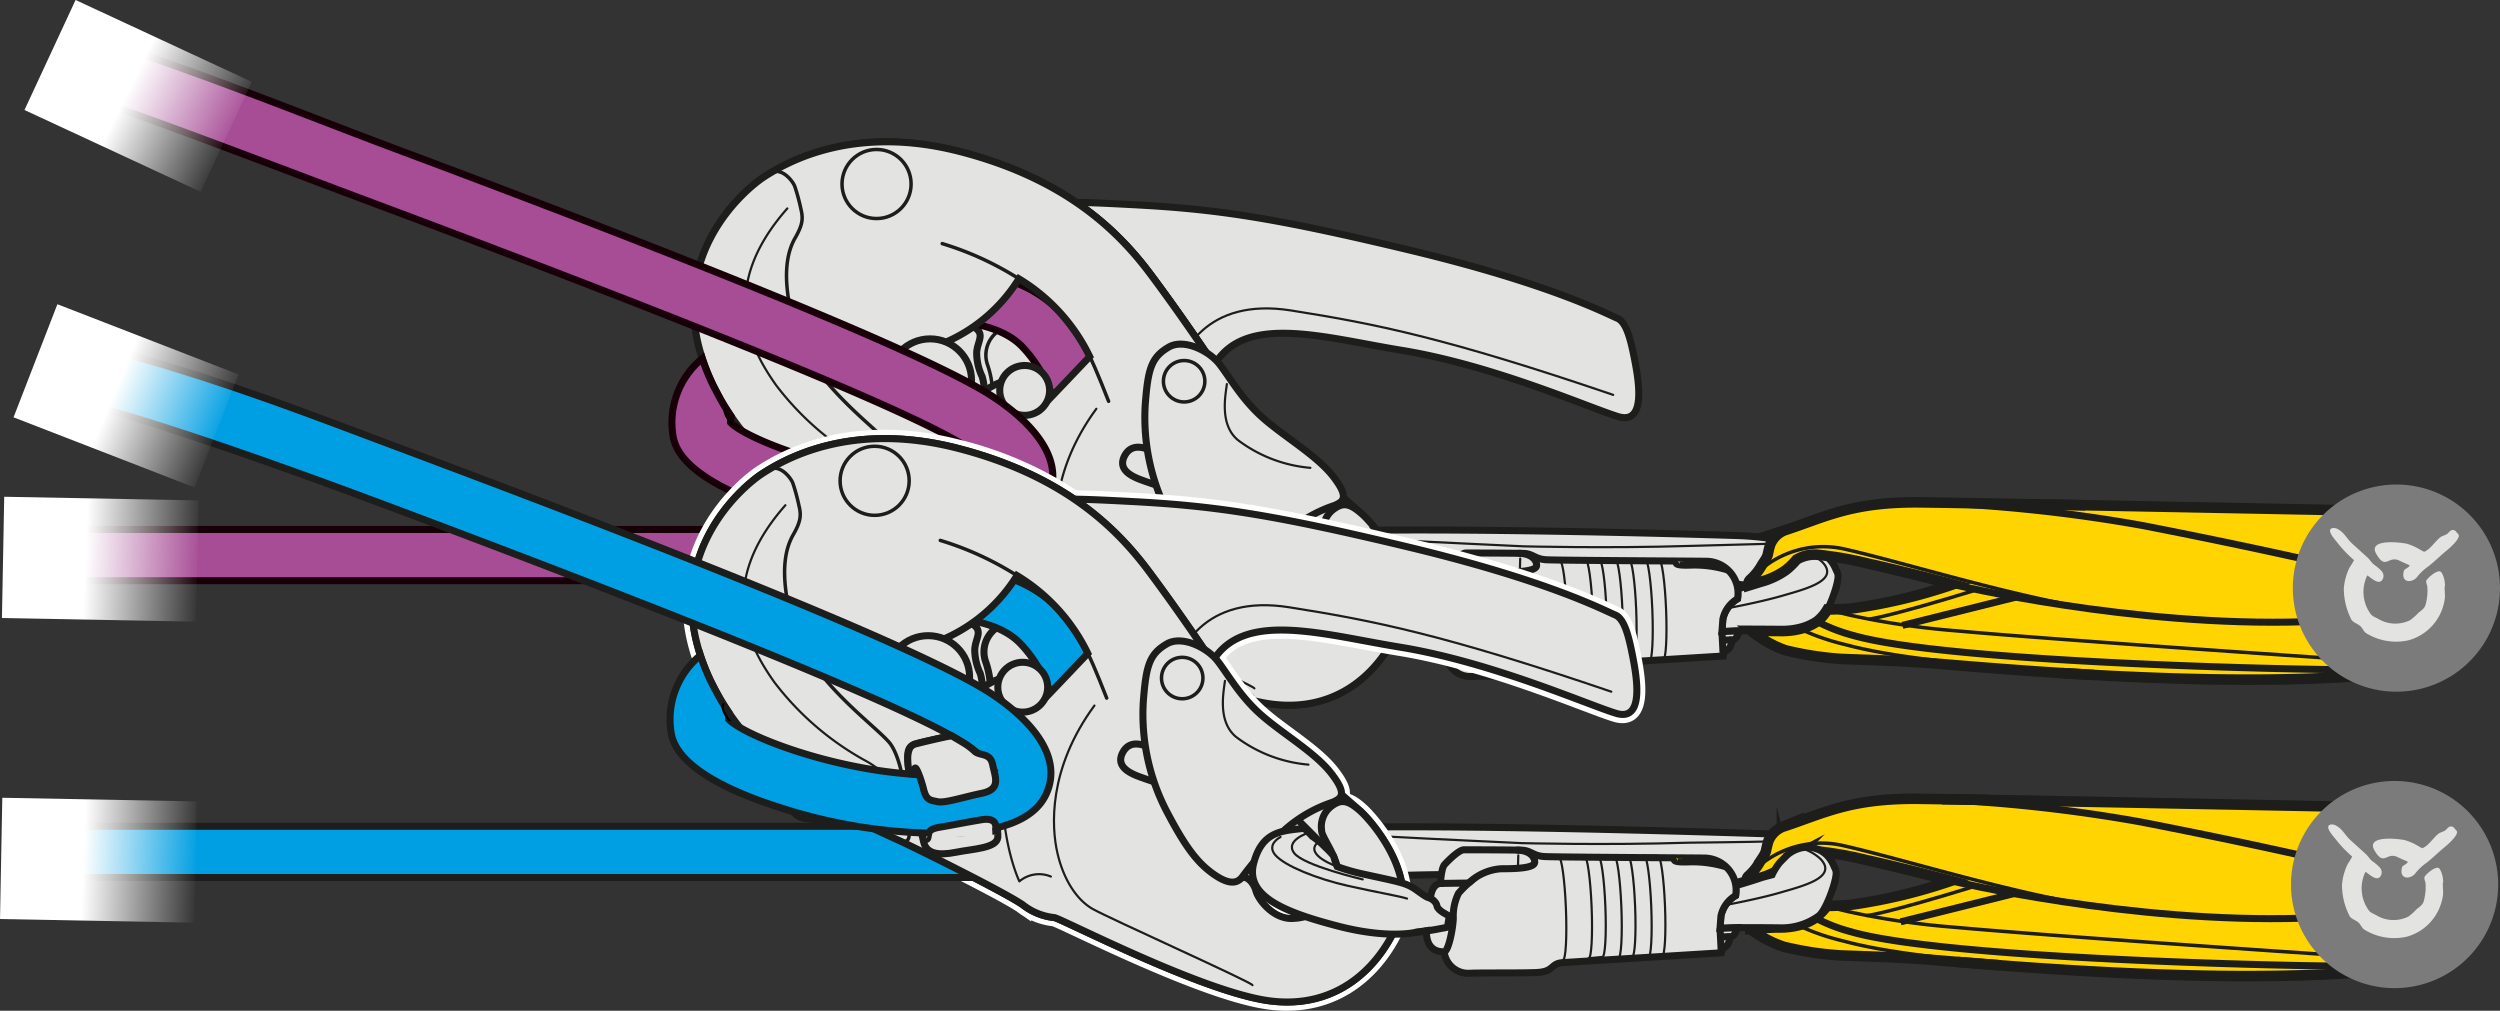 <svg xmlns="http://www.w3.org/2000/svg" xmlns:xlink="http://www.w3.org/1999/xlink" viewBox="0 0 284.046 114.839"><rect x="0" y="0" width="284.046" height="114.839" fill="#333333" stroke="none"/><defs><linearGradient id="linear-gradient" x1="3480.993" y1="808.553" x2="3470.712" y2="794.674" gradientTransform="matrix(0.82, -0.433, -0.572, -0.621, -2375.561, 2019.027)" gradientUnits="userSpaceOnUse"><stop offset="0" stop-color="#fff"/><stop offset="1" stop-color="#fff" stop-opacity="0"/></linearGradient><linearGradient id="linear-gradient-2" x1="2583.322" y1="147.918" x2="2573.041" y2="134.039" gradientTransform="matrix(0.82, -0.433, -0.572, -0.621, -2022.016, 1272.293)" xlink:href="#linear-gradient"/><linearGradient id="linear-gradient-3" x1="3331.813" y1="697.144" x2="3321.532" y2="683.265" gradientTransform="matrix(0.82, -0.433, -0.572, -0.621, -2318.393, 1919.257)" xlink:href="#linear-gradient"/><linearGradient id="linear-gradient-4" x1="2554.957" y1="167.029" x2="2544.676" y2="153.15" gradientTransform="matrix(0.82, -0.433, -0.572, -0.621, -1988.037, 1306.066)" xlink:href="#linear-gradient"/></defs><g id="Calque_2" data-name="Calque 2"><g id="Calque_1-2" data-name="Calque 1"><path d="M202.28,65.777a3.245,3.245,0,1,1,3.245,3.246A3.243,3.243,0,0,1,202.28,65.777Z" fill="#ffd400" stroke="#1d1d1b" stroke-miterlimit="10" stroke-width="0.8"/><circle cx="116.42" cy="44.358" r="2.833" fill="none" stroke="#1d1d1b" stroke-linecap="round" stroke-linejoin="round" stroke-width="0.4"/><circle cx="105.675" cy="43.21" r="4.709" fill="none" stroke="#1d1d1b" stroke-linecap="round" stroke-linejoin="round" stroke-width="0.4"/><circle cx="116.378" cy="44.267" r="2.307" fill="none" stroke="#1d1d1b" stroke-linecap="round" stroke-linejoin="round" stroke-width="0.4"/><circle cx="116.378" cy="44.267" r="13.098" fill="#ffd400" stroke="#1d1d1b" stroke-miterlimit="10" stroke-width="0.8"/><path d="M136.607,46.046a20.307,20.307,0,1,1-40.458-3.558,20.083,20.083,0,0,1,10.77-16.193c7.349-3.752,12.361-3.535,21.82-3.038s15.856,1.43,31.358,5.143c16.209,3.882,22.544,7.311,23.624,7.742s1.57,2.486,2.031,4.874,1.262,7.266-1.897,6.317-14.126-5.826-24.597-7.53S137.89,34.382,136.607,46.046Z" fill="#e3e3e2" stroke="#1d1d1b" stroke-miterlimit="10" stroke-width="0.8"/><path d="M133.162,44.147c.704-4.186,3.932-10.387,13.525-8.872s17.607,3.114,36.602,9.592" fill="none" stroke="#1d1d1b" stroke-linecap="round" stroke-linejoin="round" stroke-width="0.25"/><path d="M109.042,17.215c-12.136-3.131-19.694,1.238-22.235,2.889-1.917,1.245-11.543,9.008-6.604,21.77S98.983,60.186,102.632,61.897c2.405,1.127,11.798,5.798,13.778,7.172a6.957,6.957,0,0,0,3.612,1.466c1.062.247,17.012,8.533,24.536,9.47,7.524.937,12.371-3.748,14.537-9.004s-2.843-11.227-4.343-12.591c-1.894-1.722-12.004-10.268-17.032-17.327l-.032-.048c-.35-.524-3.537-5.279-6.942-9.838C127.136,26.364,121.178,20.346,109.042,17.215Zm33.579,37.299c1.415,1.183,7.403,7.3,8.754,8.596s1.863,4.055-.511,6.507-5.084,1.573-6.965-.101c-1.881-1.674-6.913-6.721-8.472-8.435-1.559-1.714-1.702-4.337.455-6.539C138.436,51.932,141.206,53.331,142.62,54.514Z" fill="#e3e3e2" stroke="#1d1d1b" stroke-miterlimit="10" stroke-width="0.8"/><path d="M79.723,29.624s1.008,2.766,1.19,3.228.528,1.419,2.317.79,21.772-8.327,22.343-8.521c.832-.283.938-.937.684-2.289s-1.308-.525-1.308-.525.197.827.269,1.092.072.577-.794.841-21.26,7.8-21.688,8.002-.972.293-1.207-.467-1.248-3.752-1.248-3.752" fill="none" stroke="#1d1d1b" stroke-linecap="round" stroke-linejoin="round" stroke-width="0.25"/><line x1="85.324" y1="31.156" x2="82.953" y2="25.075" fill="none" stroke="#1d1d1b" stroke-linecap="round" stroke-linejoin="round" stroke-width="0.25"/><line x1="86.914" y1="30.723" x2="84.456" y2="24.325" fill="none" stroke="#1d1d1b" stroke-linecap="round" stroke-linejoin="round" stroke-width="0.25"/><path d="M102.607,28.431c-7.134,1.889-9.246,6.422-9.246,6.422a2.498,2.498,0,0,0-2.056,1.269c-.544,1.282-1.89,4.309-1.915,5.524-.039,1.906-.039,12.252.087,14.034.133,1.887.715,3.4,2.227,3.589s9.132,1.148,14.46,1.206,8.417-2.638,11.318-4.209,8.785-4.827,8.785-4.827l-.717-10.667-4.289-5.093C116.034,30.428,109.741,26.542,102.607,28.431Zm17.023,11.219c1.404,3.224.806,8.239-.597,10.832a3.892,3.892,0,0,1-5.653,1.494c-1.281-.794-2.092-2.859-1.58-3.995a8.313,8.313,0,0,0,.973-3.116,10.235,10.235,0,0,0-.58-3.441,3.338,3.338,0,0,1,1.715-4.085C115.766,36.235,118.33,36.666,119.63,39.649Z" fill="#e3e3e2" stroke="#1d1d1b" stroke-linecap="round" stroke-linejoin="round" stroke-width="0.4"/><path d="M93.362,34.852c.713-.037,14.089-.252,14.997-.261a6.111,6.111,0,0,1,3.374.923c.981.715,1.668,1.057,1.215,2.017" fill="none" stroke="#1d1d1b" stroke-linecap="round" stroke-linejoin="round" stroke-width="0.4"/><path d="M114.498,53.365a5.857,5.857,0,0,1-2.565-1.305,4.171,4.171,0,0,1-1.261-3.093,7.576,7.576,0,0,1,.928-3.017,5.461,5.461,0,0,0-.017-3.176,6.321,6.321,0,0,1-.616-2.694c.07-1.381,1.11-2.177-.495-3.03-1.605-.852-2.55-1.011-5.448-.915-2.898.096-9.055.131-10.257.155-1.202.025-1.555-.101-1.875.219a19.249,19.249,0,0,0-2.124,5.753c.005.921.119,10.499.172,12.376.028.992.104,2.684,1.498,2.952.936.18,12.081,1.479,13.959,1.508,1.728.027,6.538-1.431,8.389-4.358" fill="#e3e3e2" stroke="#1d1d1b" stroke-miterlimit="10" stroke-width="0.8"/><path d="M137.689,41.035c-.35-.524-3.537-5.279-6.942-9.838-3.546-4.747-9.371-10.63-21.076-13.805a6.886,6.886,0,0,0-2.814,4.776c-.592,3.381,1.21,3.483,2.144,4.017s7.807,3.331,10.785,8.239,3.053,10.014,1.324,17.188c-1.729,7.174-1.043,12.837-.199,14.251a4.05,4.05,0,0,0,2.557,2.393c1.768.702,8.441,3.488,9.976,4.056a3.638,3.638,0,0,0,4.607-1.91c.958-2.035.137-4.572-1.687-6.442s-4.848-5.308-2.451-8.699c2.713-3.837,5.395-3.596,7.14-2.928,2.726,1.043,4.783,4.647,6.196,4.526,1.413-.121,2.659-.855,2.449-2.835-.004-.041-.011-.099-.017-.153-3.845-3.534-8.866-8.442-11.961-12.788Z" fill="#e3e3e2" stroke="#1d1d1b" stroke-miterlimit="10" stroke-width="0.8"/><path d="M130.844,69.997a22.849,22.849,0,0,0,.786-6.809c-.143-2.467-.605-6.628,2.295-9.99,2.156-2.499,5.148-3.379,7.179-2.217s4.385,3.754,6.964,3.052" fill="none" stroke="#1d1d1b" stroke-linecap="round" stroke-linejoin="round" stroke-width="0.25"/><path d="M122.463,66.341c.102-1.808,1.22-5.212,3.535-10.525s5.969-11.517,4.432-17.892-10.182-15.367-21.615-12.785" fill="none" stroke="#1d1d1b" stroke-linecap="round" stroke-linejoin="round" stroke-width="0.25"/><path d="M2.028,63.068a2.91,2.91,0,0,1,2.911-2.911H130.233a2.911,2.911,0,1,1,0,5.822H4.939A2.91,2.91,0,0,1,2.028,63.068Z" fill="#a74d96" stroke="#180008" stroke-miterlimit="10" stroke-width="0.8"/><path d="M96.748,34.076A2.913,2.913,0,0,1,99.084,31.225c1.481-.299,14.663-2.722,21.244,4.121a24.994,24.994,0,0,1,6.428,16.66c-.067,1.982-.534,3.302-1.472,4.155a2.911,2.911,0,0,1-4.392-3.751c.283-1.626-.443-8.538-4.761-13.029-3.736-3.886-12.742-3.085-15.896-2.448a2.909,2.909,0,0,1-3.486-2.857Z" fill="#a74d96" stroke="#180008" stroke-miterlimit="10" stroke-width="0.8"/><path d="M109.042,17.215c-12.136-3.131-19.694,1.238-22.235,2.889-1.917,1.245-11.543,9.008-6.604,21.77S98.983,60.186,102.632,61.897c2.405,1.127,11.798,5.798,13.778,7.172a6.957,6.957,0,0,0,3.612,1.466c1.062.247,17.012,8.533,24.536,9.47,7.524.937,12.371-3.748,14.537-9.004s-2.829-11.243-4.343-12.591-2.266-1.297-3.341-.468a2.906,2.906,0,0,0-1.038,2.654c-.052.932,2.549,3.744,1.757,6.179a5.297,5.297,0,0,1-4.846,3.843c-2.305.245-4.091-2.101-4.362-3.098s-1.113-1.84-1.696-1.452-1.542.802-2.9-.818-3.345-14.546-3.345-14.546l2.295-4.22.444-5.4s-3.364-5.053-6.974-9.886S121.178,20.346,109.042,17.215ZM131.369,51.571l1.853,4.151s-3.209-1.023-4.032-1.386-2.234-1.116-1.37-2.627S130.395,50.905,131.369,51.571ZM123.812,40.518s-4.859,5.122-5.533,5.796a2.417,2.417,0,0,1-3.37-.016c-1.347-1.05-.5-2.652-1.167-2.825-.493-.128-4.061,2.477-6.466,2.909-1.964.353-4.142.065-4.86-2.085-.731-2.189.19-3.772,2.784-4.6a18.509,18.509,0,0,0,10.567-8.023A21.008,21.008,0,0,1,123.812,40.518Z" fill="#e3e3e2" stroke="#1d1d1b" stroke-miterlimit="10" stroke-width="0.8"/><path d="M102.373,61.755c.958.428,1.222-.141,1.132-1.035s-.354-7.326-2.066-9.844c-1.234-1.816-9.461-7.363-11.232-14.007-1.477-5.542-.744-8.298.138-9.838s.913-2.229.648-3.306a22.707,22.707,0,0,0-.698-2.565c-.246-.622-1.553-2.332-2.913-1.427" fill="none" stroke="#1d1d1b" stroke-linecap="round" stroke-linejoin="round" stroke-width="0.4"/><path d="M101.91,57.588c-.243-2.248-1.025-3.645-3.516-4.966A32.961,32.961,0,0,1,88.182,43.77c-2.989-4.237-6.623-11.129,1.27-20.086" fill="none" stroke="#1d1d1b" stroke-linecap="round" stroke-linejoin="round" stroke-width="0.25"/><path d="M114.948,47.588c-2.466,11.511,1.09,18.83,1.09,18.83a3.472,3.472,0,0,1,3.577-.547" fill="none" stroke="#1d1d1b" stroke-linecap="round" stroke-linejoin="round" stroke-width="0.25"/><path d="M142.524,78.211c-.093-.342-16.356-7.626-18.171-8.664s-3.297-3.332-3.99-6.331-1.073-9.576,4.202-16.773" fill="none" stroke="#1d1d1b" stroke-linecap="round" stroke-linejoin="round" stroke-width="0.25"/><path d="M123.812,40.518c.657,1.232,2.145,5.075,2.145,5.075" fill="none" stroke="#1d1d1b" stroke-linecap="round" stroke-linejoin="round" stroke-width="0.4"/><path d="M115.767,31.674a35.371,35.371,0,0,0-8.711-3.994" fill="none" stroke="#1d1d1b" stroke-linecap="round" stroke-linejoin="round" stroke-width="0.4"/><circle cx="99.593" cy="20.906" r="3.924" fill="none" stroke="#1d1d1b" stroke-linecap="round" stroke-linejoin="round" stroke-width="0.4"/><circle cx="116.42" cy="44.358" r="2.833" fill="#e3e3e2" stroke="#1d1d1b" stroke-miterlimit="10" stroke-width="0.8"/><circle cx="105.675" cy="43.21" r="4.709" fill="#e3e3e2" stroke="#1d1d1b" stroke-miterlimit="10" stroke-width="0.8"/><path d="M132.788,39.439c1.729-1.01,4.548.42,5.699,1.853s2.514,3.974,4.938,6.136,6.19,4.317,8.054,6.722,1.128,2.828.172,3.267a15.555,15.555,0,0,0-5.316,3.013,37.593,37.593,0,0,0-4.961,5.47c-.622.841-1.638.893-3.426-.412s-3.136-3.133-5.188-7.053a23.86,23.86,0,0,1-2.637-12.494C130.429,41.962,130.778,40.613,132.788,39.439Z" fill="#e3e3e2" stroke="#1d1d1b" stroke-miterlimit="10" stroke-width="0.8"/><path d="M139.395,43.643c-.19,1.44-.807,4.608,1.231,6.338a15.875,15.875,0,0,0,8.253,3.174" fill="none" stroke="#1d1d1b" stroke-linecap="round" stroke-linejoin="round" stroke-width="0.25"/><circle cx="134.539" cy="43.317" r="2.354" fill="none" stroke="#1d1d1b" stroke-linecap="round" stroke-linejoin="round" stroke-width="0.4"/><path d="M111.516,49.858s-.467-.561-2.055-.219c-1.373.296-4.242.861-5.236,1.171s-.999,1.047-.704,3.372c.241,1.901,1.343,6.359,1.631,7.718s1.636,1.622,3.664,1.214c1.963-.395,4.664-.454,4.772-1.705S112.138,50.221,111.516,49.858Z" fill="#ffd400" stroke="#1d1d1b" stroke-miterlimit="10" stroke-width="0.8"/><path d="M83.08,47.316a2.473,2.473,0,0,0-.081.643.251.251,0,0,0,.002.036c2.024,2.136,14.538,6.805,25.238,6.308a20.017,20.017,0,0,0,4.755-.663,12.079,12.079,0,0,0-3.168-2.861c-3.754-2.49-17.266-8.749-57.569-24.003-3.159-1.196-6.311-2.38-9.412-3.54C30.946,18.787,17.627,13.613,8.77,10.706a3.328,3.328,0,0,1-2.123-4.199L6.666,6.451a3.327,3.327,0,0,1,4.18-2.068c13.679,4.492,23.992,8.755,34.33,12.621,3.109,1.163,6.267,2.35,9.436,3.549,32.821,12.42,52.442,20.696,58.316,24.595,2.958,1.962,7.737,5.947,6.488,10.448-1.218,4.402-6.787,5.162-10.869,5.352a59.997,59.997,0,0,1-19.759-2.929C77.035,54.265,76.572,50.438,76.421,49.181a9.391,9.391,0,0,1,3.374-8.446,22.162,22.162,0,0,0,1.293,3.165c.746,1.419.957,1.815,1.313,2.375S83.08,47.316,83.08,47.316Z" fill="#a74d96" stroke="#180008" stroke-miterlimit="10" stroke-width="0.8"/><path d="M111.002,51.68c.611.483,1.716.131,1.991,1.45.315,1.507.984,2.817-1.222,3.28s-4.218,1.137-5.032.956-1.271-.129-1.588-1.429c-.249-1.022-1.143-3.653-1.031-1.679l-.6-.076a10.519,10.519,0,0,1-.168-1.919c.058-.613.173-1.264.872-1.453.546-.147,2.215-.551,3.593-.84" fill="#ffd400" stroke="#1d1d1b" stroke-miterlimit="10" stroke-width="0.8"/><rect x="8.806" y="-0.14" width="13.781" height="22.079" transform="translate(-0.801 20.543) rotate(-65.084)" fill="url(#linear-gradient)"/><path d="M83.13,48.119s-1.098-1.091-.729-1.845" fill="none" stroke="#000" stroke-linecap="round" stroke-linejoin="round" stroke-width="0.25"/><path d="M196.471,66.258l-4.124-.487c-26.348-.357-33.063-.016-33.063-.016a11.482,11.482,0,0,0-.388-1.181c-.305-.77-.616-1.366-1.033-2.243a12.703,12.703,0,0,0-1.466-2.096c17.226-.15,40.946.612,40.946.612a34.717,34.717,0,0,1,6.79.898l1.585,2.991-3.438,2.41S199.978,66.673,196.471,66.258Z" fill="#e3e3e2" stroke="#1d1d1b" stroke-miterlimit="10" stroke-width="0.8"/><path d="M157.719,61.319c4.376.244,15.392.755,15.392.755s9.461.247,18.988-.05l10.374-.279" fill="none" stroke="#1d1d1b" stroke-linecap="round" stroke-linejoin="round" stroke-width="0.25"/><path d="M208.831,65.654c-.116,1.197-1.235,4.19-2.001,4.708a7.145,7.145,0,0,1-4.428,1.336c-2.331-.031-4.798-.022-4.798-.022l-1.961.083.102-1.397a3.547,3.547,0,0,1,1.672-2.329,5.302,5.302,0,0,0-.017-1.11s2.073-.613,2.763-.86c.313-.112.793-.231,1.397-.392a6.828,6.828,0,0,1,.872-1.394s.74-.768.951-.938a3.74,3.74,0,0,1,2.141-.807,3.263,3.263,0,0,1,2.193.855,3.887,3.887,0,0,1,.795,1.127C208.713,65.012,208.882,65.135,208.831,65.654Z" fill="#e3e3e2" stroke="#1d1d1b" stroke-miterlimit="10" stroke-width="0.8"/><path d="M196.247,69.112s3.702-.68,6.306-1.439,6.466-1.719,4.521-3.789a5.159,5.159,0,0,0-2.299-1.247" fill="none" stroke="#1d1d1b" stroke-linecap="round" stroke-linejoin="round" stroke-width="0.25"/><path d="M166.544,62.833c2.226-.006,5.42.019,6.52.04s1.324.652,2.615.726,16.546.145,18.078.171a3.641,3.641,0,0,1,3.662,4.265,3.547,3.547,0,0,0-1.672,2.329l-.102,1.397,1.961-.083s-.228,1.029-.801,1.036c0,0-.134,1.098-.736,1.216a1.227,1.227,0,0,0-.282.606s-16.47,1.016-17.978,1.111-.92,1.056-3.107,1.133-6.112.014-7.522.079a2.753,2.753,0,0,1-2.88-2.452s-2.07.281-2.015-2.383l-1.289.196s-3.085.761-8.772-.722-10.533-3.265-9.578-7.075,3.375-3.741,5.746-4.032c0,0,.754.693.912.903a8.758,8.758,0,0,1,1.183.943c.4.399,1.266,1.199,1.276,1.393a8.454,8.454,0,0,0,.381,1.108,22.517,22.517,0,0,0,2.978.854c4.032.886,4.859.978,6.001,1.792s1.202.841,1.618.947c0,0,.108-1.623,1.149-1.676a7.877,7.877,0,0,1,.185-1.488,2.036,2.036,0,0,1,.221-.595C164.419,64.413,165.903,62.834,166.544,62.833Z" fill="#e3e3e2" stroke="#1d1d1b" stroke-miterlimit="10" stroke-width="0.8"/><path d="M162.739,68.329s.67.357.75.892S164.885,70.35,164.885,70.35l-.213,1.28s-2.097.444-3.678.588" fill="#ffd400" stroke="#1d1d1b" stroke-miterlimit="10" stroke-width="0.8"/><path d="M163.888,66.653l3.204-.045a10.708,10.708,0,0,0-1.159,1.163,5.845,5.845,0,0,0-.592,2.876c-.079,1.46-.597,3.77-1.043,3.758" fill="none" stroke="#1d1d1b" stroke-miterlimit="10" stroke-width="0.8"/><path d="M167.092,66.609a5.895,5.895,0,0,1,3.719-1.625c2.087.009,3.761-.134,3.777-.738s-.58-1.366-2.08-1.381" fill="none" stroke="#1d1d1b" stroke-miterlimit="10" stroke-width="0.8"/><line x1="172.725" y1="63.464" x2="172.682" y2="64.932" fill="none" stroke="#1d1d1b" stroke-linecap="round" stroke-linejoin="round" stroke-width="0.25"/><line x1="195.644" y1="71.759" x2="195.786" y2="74.535" fill="#ffd400" stroke="#1d1d1b" stroke-miterlimit="10" stroke-width="0.8"/><path d="M196.34,64.772a12.954,12.954,0,0,0-4.284-.565c-2.398.09-1.388-.463-1.388-.463" fill="#ffd400" stroke="#1d1d1b" stroke-miterlimit="10" stroke-width="0.8"/><line x1="196.805" y1="72.713" x2="195.693" y2="72.719" fill="#ffd400" stroke="#1d1d1b" stroke-miterlimit="10" stroke-width="0.8"/><path d="M145.706,61.377s-1.657.835-.574,2.068,4.738,2.698,8.244,3.482,5.773,1.15,6.706,1.447" fill="none" stroke="#1d1d1b" stroke-linecap="round" stroke-linejoin="round" stroke-width="0.25"/><path d="M155.046,66.195s-6.71-1.558-7.793-2.998,1.659-2.314,1.659-2.314" fill="none" stroke="#1d1d1b" stroke-linecap="round" stroke-linejoin="round" stroke-width="0.25"/><path d="M201.561,65.672s2.351-.406,1.713-1.481" fill="none" stroke="#1d1d1b" stroke-linecap="round" stroke-linejoin="round" stroke-width="0.25"/><path d="M152.142,64.736s-3.609-1.249-2.312-2.638" fill="none" stroke="#1d1d1b" stroke-linecap="round" stroke-linejoin="round" stroke-width="0.25"/><rect x="4.497" y="52.499" width="13.781" height="22.079" transform="translate(-52.354 73.728) rotate(-88.922)" fill="url(#linear-gradient-2)"/><path d="M202.888,73.89a36.774,36.774,0,0,0,6.42.981c3.237.124,6.409.2,9.667.448,6.35.483,29.535,2.714,47.716,1.587l-2.982-5.521,1.439-8.142,5.574-5.186s-44.45-.877-52.389-.977c-7.94-.1-10.882,1.649-15.598,3.186a2.917,2.917,0,0,0-1.62,1.659c-.388,1.328-.082,1.016-.887,2.206a6.351,6.351,0,0,1-1.304,1.668.761.761,0,0,0-.276.74s.714-.218,1.374-.426a9.053,9.053,0,0,0,2.883-1.342,8.183,8.183,0,0,0,1.222-1.199l.216-.113a3.97,3.97,0,0,1,2.269-.414,40.516,40.516,0,0,1,5.604.982c4.156.921,9.67,2.369,9.67,2.369a61.498,61.498,0,0,1-11.679,2.765s-1.885.095-2.577.083a4.824,4.824,0,0,1-1.173,1.363,5.994,5.994,0,0,1-1.951.851,8.614,8.614,0,0,1-2.103.24c-1.168-.012-3.423-.023-3.423-.023A12.484,12.484,0,0,0,202.888,73.89Z" fill="#ffd400" stroke="#1d1d1b" stroke-miterlimit="10" stroke-width="1.2"/><path d="M221.885,66.397s20.317,4.877,39.985,4.244" fill="none" stroke="#1d1d1b" stroke-miterlimit="10" stroke-width="0.8"/><path d="M218.333,57.08a172.94,172.94,0,0,1,25.161,2.639c11.962,2.336,19.837,4.162,19.837,4.162" fill="none" stroke="#1d1d1b" stroke-miterlimit="10" stroke-width="0.8"/><path d="M268.568,76.102c-9.624.009-47.24-.923-57.829-3.853q-.466-.129-.906-.258a18.858,18.858,0,0,1-3.377-1.384" fill="none" stroke="#1d1d1b" stroke-miterlimit="10" stroke-width="0.8"/><path d="M264.24,74.755s-31.067-2.088-42.089-3.093A87.902,87.902,0,0,1,210.125,69.88l-1.813-.439" fill="none" stroke="#1d1d1b" stroke-miterlimit="10" stroke-width="0.4"/><line x1="216.152" y1="71.055" x2="229.026" y2="67.848" fill="none" stroke="#1d1d1b" stroke-miterlimit="10" stroke-width="0.8"/><path d="M212.312,70.344s1.929-.143,12.316-3.347" fill="none" stroke="#1d1d1b" stroke-miterlimit="10" stroke-width="0.4"/><path d="M239.667,69.466c-9.83-1.293-23.484-5.623-30.283-7.124a10.953,10.953,0,0,0-10.312,3.331" fill="none" stroke="#1d1d1b" stroke-miterlimit="10" stroke-width="0.4"/><path d="M248.759,77.005c-7.668-.588-28.766-.962-39.134-3.776a26.716,26.716,0,0,1-5.119-1.771" fill="none" stroke="#1d1d1b" stroke-miterlimit="10" stroke-width="0.4"/><line x1="221.359" y1="75.511" x2="224.519" y2="75.769" fill="#ffd400" stroke="#1d1d1b" stroke-miterlimit="10" stroke-width="0.8"/><path d="M243.247,57.524s2.822.054,3.597.069" fill="#ffd400" stroke="#1d1d1b" stroke-miterlimit="10" stroke-width="0.8"/><line x1="242.462" y1="57.509" x2="247.402" y2="57.604" fill="#ffd400" stroke="#1d1d1b" stroke-miterlimit="10" stroke-width="0.8"/><path d="M271.95,78.585a11.769,11.769,0,1,0-11.438-12.092A11.772,11.772,0,0,0,271.95,78.585" fill="#7c7b7b"/><path d="M278.619,60.223a.465.465,0,0,1,.479.243c.067.084.243.227.271.341.088.477-1.071,1.487-1.347,1.713-.714.579-1.37,1.239-2.085,1.807a6.009,6.009,0,0,0-1.271,1.178c-.556.773-1.936.779-1.536-.664.049-.195.51-.3.666-.603-.339-.165-.769-.332-1.115-.508-1.358-.709-1.569,1.121-2.685-.779-.969-1.642,2.192-1.416,3.442-1.179a6.318,6.318,0,0,1,1.564.699c.126.055.353.24.504.211l0-.021c.682-.327,1.159-1.139,1.738-1.601.235-.19.596-.234.831-.425.162-.133.298-.374.544-.411" fill="#e3e3e2"/><path d="M265.13,59.987a1.023,1.023,0,0,1,.536.16c.69.367,1.03,1.126,1.595,1.626.585.523,1.149,1.047,1.733,1.57.266.243.459.585.738.812a5.006,5.006,0,0,1,.915.788.823.823,0,0,1,.115.764c-.391.988-1.44-.154-1.796-.33a4.265,4.265,0,0,0,.386,4.385c.221.304.642.407.967.617a3.791,3.791,0,0,0,3.527.076,6.222,6.222,0,0,0,.901-.799c.312-.28.721-.487.844-.958a5.877,5.877,0,0,0,.198-2.061c-.02-.192-.203-.484-.094-.706.12-.249,1.102-1.136,1.556-1.005.209.066.401.647.456.86a6.029,6.029,0,0,1,.094.711c0.0.026-.032.133-.036.111-.039.033.053,1.1.018,1.326a5.671,5.671,0,0,1-4.082,4.801,6.439,6.439,0,0,1-4.89-.815c-.252-.186-.379-.532-.601-.749-.302-.297-.774-.393-1.026-.734a7.72,7.72,0,0,1-.883-3.612,6.62,6.62,0,0,1,.656-2.351,8.474,8.474,0,0,0,.503-.834,13.54,13.54,0,0,1-1.946-2.057c-.165-.211-1.395-1.524-.385-1.595" fill="#e3e3e2"/><path d="M202.062,99.499a3.245,3.245,0,1,1,3.245,3.246A3.243,3.243,0,0,1,202.062,99.499Z" fill="#ffd400" stroke="#1d1d1b" stroke-miterlimit="10" stroke-width="0.8"/><path d="M137.471,74.757c-.35-.524-3.537-5.279-6.942-9.838-3.546-4.747-9.371-10.63-21.076-13.805a6.886,6.886,0,0,0-2.814,4.776c-.592,3.381,1.21,3.483,2.144,4.017s7.807,3.331,10.785,8.239S122.621,78.16,120.892,85.334c-1.729,7.174-1.043,12.837-.199,14.251a4.05,4.05,0,0,0,2.557,2.393c1.768.702,8.441,3.488,9.976,4.056a3.638,3.638,0,0,0,4.607-1.91c.958-2.035.137-4.572-1.687-6.442-1.823-1.87-4.848-5.308-2.451-8.699,2.713-3.837,5.395-3.596,7.14-2.928,2.726,1.043,4.783,4.647,6.196,4.526,1.413-.121,2.659-.855,2.449-2.835-.004-.041-.011-.099-.017-.153-3.845-3.534-8.866-8.442-11.961-12.788Z" fill="#e3e3e2" stroke="#1d1d1b" stroke-miterlimit="10" stroke-width="0.8"/><path d="M130.626,103.718a22.849,22.849,0,0,0,.786-6.809c-.143-2.467-.605-6.628,2.295-9.99,2.156-2.499,5.148-3.379,7.179-2.217s4.385,3.754,6.964,3.052" fill="none" stroke="#1d1d1b" stroke-linecap="round" stroke-linejoin="round" stroke-width="0.25"/><path d="M122.245,100.062c.102-1.808,1.22-5.212,3.535-10.525s5.969-11.517,4.432-17.892-10.182-15.367-21.615-12.785" fill="none" stroke="#1d1d1b" stroke-linecap="round" stroke-linejoin="round" stroke-width="0.25"/><path d="M192.129,99.493C165.78,99.136,159.066,99.477,159.066,99.477a11.482,11.482,0,0,0-.388-1.181c-.305-.77-.616-1.366-1.033-2.243a12.702,12.702,0,0,0-1.466-2.096c17.226-.15,46.075.828,46.075.828a26.518,26.518,0,0,1,.755,4.608c-.124.909-6.785,1.821-6.785,1.821Z" fill="#e3e3e2" stroke="#1d1d1b" stroke-miterlimit="10" stroke-width="0.8"/><path d="M157.501,95.04c4.376.244,15.392.755,15.392.755s9.461.247,18.988-.05c0,0,7.109-.076,9.027-.14" fill="none" stroke="#1d1d1b" stroke-linecap="round" stroke-linejoin="round" stroke-width="0.25"/><path d="M201.343,99.394s2.351-.406,1.713-1.481" fill="none" stroke="#1d1d1b" stroke-linecap="round" stroke-linejoin="round" stroke-width="0.25"/><path d="M204.127,63.358a6.158,6.158,0,0,0-1.847,1.84" fill="none" stroke="#1d1d1b" stroke-miterlimit="10" stroke-width="0.4"/><path d="M202.681,107.571a36.773,36.773,0,0,0,6.42.981c3.237.124,6.409.2,9.667.448,6.35.483,29.535,2.714,47.716,1.587l-2.982-5.521,1.439-8.142,5.574-5.186s-44.45-.877-52.389-.977c-7.94-.1-10.882,1.649-15.598,3.186a2.917,2.917,0,0,0-1.62,1.659c-.388,1.328-.082,1.016-.887,2.206a6.351,6.351,0,0,1-1.304,1.668.761.761,0,0,0-.276.74s.714-.218,1.374-.426a9.053,9.053,0,0,0,2.883-1.342,8.183,8.183,0,0,0,1.222-1.199l.216-.113a3.97,3.97,0,0,1,2.269-.414,40.516,40.516,0,0,1,5.604.982c4.156.921,9.67,2.37,9.67,2.37a61.498,61.498,0,0,1-11.679,2.765s-1.73.096-2.423.084a7.102,7.102,0,0,1-1.327,1.362,5.994,5.994,0,0,1-1.951.851,8.613,8.613,0,0,1-2.103.24c-1.168-.012-3.331.172-3.331.172A12.914,12.914,0,0,0,202.681,107.571Z" fill="#ffd400" stroke="#1d1d1b" stroke-miterlimit="10" stroke-width="1.2"/><path d="M221.678,100.077s20.317,4.877,39.985,4.244" fill="none" stroke="#1d1d1b" stroke-miterlimit="10" stroke-width="0.8"/><path d="M218.126,90.76A172.939,172.939,0,0,1,243.287,93.399c11.962,2.336,19.837,4.162,19.837,4.162" fill="none" stroke="#1d1d1b" stroke-miterlimit="10" stroke-width="0.8"/><path d="M268.361,109.783c-9.624.009-47.24-.923-57.829-3.853q-.466-.129-.906-.258a18.858,18.858,0,0,1-3.377-1.384" fill="none" stroke="#1d1d1b" stroke-miterlimit="10" stroke-width="0.8"/><path d="M264.032,108.435s-31.067-2.088-42.089-3.093a87.899,87.899,0,0,1-12.026-1.782l-1.813-.439" fill="none" stroke="#1d1d1b" stroke-miterlimit="10" stroke-width="0.4"/><line x1="215.945" y1="104.736" x2="228.818" y2="101.528" fill="none" stroke="#1d1d1b" stroke-miterlimit="10" stroke-width="0.8"/><path d="M212.105,104.025s1.929-.143,12.316-3.347" fill="none" stroke="#1d1d1b" stroke-miterlimit="10" stroke-width="0.4"/><path d="M239.46,103.146c-9.83-1.293-23.484-5.623-30.283-7.124a10.953,10.953,0,0,0-10.312,3.331" fill="none" stroke="#1d1d1b" stroke-miterlimit="10" stroke-width="0.4"/><path d="M248.552,110.686c-7.668-.588-28.766-.962-39.134-3.776a26.716,26.716,0,0,1-5.119-1.771" fill="none" stroke="#1d1d1b" stroke-miterlimit="10" stroke-width="0.4"/><line x1="221.152" y1="109.192" x2="224.312" y2="109.449" fill="#ffd400" stroke="#1d1d1b" stroke-miterlimit="10" stroke-width="0.8"/><path d="M243.04,91.205s2.822.054,3.597.069" fill="#ffd400" stroke="#1d1d1b" stroke-miterlimit="10" stroke-width="0.8"/><line x1="242.255" y1="91.19" x2="247.195" y2="91.284" fill="#ffd400" stroke="#1d1d1b" stroke-miterlimit="10" stroke-width="0.8"/><path d="M271.743,112.266a11.769,11.769,0,1,0-11.438-12.092,11.772,11.772,0,0,0,11.438,12.092" fill="#7c7b7b"/><path d="M278.412,93.904a.465.465,0,0,1,.479.243c.067.084.243.226.271.341.088.477-1.071,1.487-1.347,1.713-.714.579-1.37,1.239-2.085,1.807a6.009,6.009,0,0,0-1.271,1.178c-.556.773-1.936.779-1.536-.664.049-.195.51-.3.666-.603-.339-.165-.769-.332-1.115-.508-1.358-.709-1.569,1.121-2.685-.779-.969-1.642,2.192-1.416,3.442-1.179a6.318,6.318,0,0,1,1.564.699c.126.055.353.24.504.211l0-.021c.682-.327,1.159-1.139,1.738-1.601.235-.19.596-.234.831-.425.162-.133.298-.374.544-.411" fill="#e3e3e2"/><path d="M264.923,93.668a1.023,1.023,0,0,1,.536.16c.69.367,1.03,1.126,1.595,1.626.585.523,1.149,1.047,1.733,1.57.266.243.459.585.738.812a5.006,5.006,0,0,1,.915.788.823.823,0,0,1,.115.764c-.391.988-1.44-.154-1.796-.33a4.265,4.265,0,0,0,.386,4.385c.221.304.642.407.967.617a3.791,3.791,0,0,0,3.527.076,6.222,6.222,0,0,0,.901-.799c.312-.28.721-.487.844-.958a5.877,5.877,0,0,0,.198-2.061c-.02-.192-.203-.484-.094-.706.12-.249,1.102-1.136,1.556-1.005.209.066.401.647.456.86a6.029,6.029,0,0,1,.094.711c0.0.026-.032.133-.036.111-.039.033.053,1.1.018,1.326a5.671,5.671,0,0,1-4.082,4.801,6.439,6.439,0,0,1-4.89-.815c-.252-.186-.379-.532-.601-.749-.302-.297-.774-.393-1.026-.734a7.72,7.72,0,0,1-.883-3.612,6.62,6.62,0,0,1,.656-2.351,8.474,8.474,0,0,0,.503-.834,13.54,13.54,0,0,1-1.946-2.057c-.165-.211-1.395-1.524-.385-1.595" fill="#e3e3e2"/><line x1="226.47" y1="57.213" x2="221.168" y2="57.122" fill="#ffd400" stroke="#1d1d1b" stroke-miterlimit="10" stroke-width="0.8"/><line x1="221.781" y1="75.551" x2="228.48" y2="76.076" fill="#ffd400" stroke="#1d1d1b" stroke-miterlimit="10" stroke-width="0.8"/><line x1="237.784" y1="57.421" x2="241.836" y2="57.498" fill="#ffd400" stroke="#1d1d1b" stroke-miterlimit="10" stroke-width="0.8"/><line x1="238.713" y1="76.733" x2="243.035" y2="76.94" fill="none" stroke="#1d1d1b" stroke-miterlimit="10" stroke-width="0.8"/><line x1="237.847" y1="91.107" x2="241.081" y2="91.168" fill="#ffd400" stroke="#1d1d1b" stroke-miterlimit="10" stroke-width="0.8"/><line x1="238.913" y1="110.435" x2="243.146" y2="110.633" fill="#ffd400" stroke="#1d1d1b" stroke-miterlimit="10" stroke-width="0.8"/><line x1="236.913" y1="57.405" x2="232.239" y2="57.318" fill="#ffd400" stroke="#1d1d1b" stroke-miterlimit="10" stroke-width="1.2"/><line x1="237.883" y1="76.689" x2="234.259" y2="76.474" fill="#ffd400" stroke="#1d1d1b" stroke-miterlimit="10" stroke-width="1.2"/><line x1="220.648" y1="90.798" x2="225.769" y2="90.885" fill="#ffd400" stroke="#1d1d1b" stroke-miterlimit="10" stroke-width="1.2"/><line x1="222.382" y1="109.292" x2="227.364" y2="109.688" fill="#ffd400" stroke="#1d1d1b" stroke-miterlimit="10" stroke-width="1.2"/><path d="M177.235,63.709c.313-.013.673,2.591.805,5.816s-.015,5.85-.328,5.862" fill="none" stroke="#1d1d1b" stroke-linecap="round" stroke-linejoin="round" stroke-width="0.25"/><path d="M180.158,63.617c.313-.013.672,2.571.803,5.77s-.017,5.804-.33,5.816l1.559-.151c.313-.013.462-2.584.333-5.743s-.487-5.71-.8-5.697Z" fill="none" stroke="#1d1d1b" stroke-linecap="round" stroke-linejoin="round" stroke-width="0.25"/><path d="M183.537,63.584c.313-.013.672,2.571.803,5.77s-.017,5.804-.33,5.816l1.559-.151c.313-.013.462-2.584.333-5.743s-.487-5.71-.8-5.697Z" fill="none" stroke="#1d1d1b" stroke-linecap="round" stroke-linejoin="round" stroke-width="0.25"/><path d="M186.933,63.55c.313-.013.672,2.571.803,5.77s-.017,5.804-.33,5.816l1.559-.151c.313-.013.462-2.584.333-5.743s-.487-5.71-.8-5.697Z" fill="none" stroke="#1d1d1b" stroke-linecap="round" stroke-linejoin="round" stroke-width="0.25"/><path d="M120.119,69.957c.356-.623.612-.89,2.414-.065s15.804,6.874,17.372,7.565a8.566,8.566,0,0,1,2.48,1.626" fill="none" stroke="#1d1d1b" stroke-linecap="round" stroke-linejoin="round" stroke-width="0.25"/><path d="M105.152,60.253c.907-.106,4.919-.753,5.891-2s.611-2.225-.133-2.725" fill="none" stroke="#1d1d1b" stroke-linecap="round" stroke-linejoin="round" stroke-width="0.4"/><path d="M113.363,61.131a3.769,3.769,0,0,0-.024-.655s.345-1.38-1.585-1.062-3.412.625-4.698.84-1.269.517-1.381,1.037c0,0-.042.542-.303.268" fill="#ffd400" stroke="#1d1d1b" stroke-miterlimit="10" stroke-width="0.8"/><path d="M185.499,74.729c-.461-2.388-.951-4.444-2.031-4.874s-7.416-3.859-23.624-7.742c-15.502-3.713-21.899-4.647-31.358-5.143-2.414-.127-4.536-.234-6.483-.263a41.695,41.695,0,0,0-13.214-5.778c-12.136-3.131-19.694,1.238-22.235,2.889-1.917,1.245-11.543,9.008-6.604,21.77S98.73,93.9,102.379,95.611c2.405,1.127,11.798,5.798,13.778,7.172a6.958,6.958,0,0,0,3.612,1.466c1.062.247,17.012,8.533,24.536,9.47s12.371-3.747,14.537-9.004c2.166-5.257-2.829-11.243-4.343-12.591s-2.266-1.297-3.341-.468a2.905,2.905,0,0,0-1.038,2.654c-.052.932,2.549,3.744,1.757,6.179a5.297,5.297,0,0,1-4.846,3.843c-2.305.244-4.091-2.101-4.362-3.098-.271-.997-1.113-1.84-1.696-1.452l-.011.006a1.778,1.778,0,0,0,.158-.174,37.597,37.597,0,0,1,4.961-5.47,15.555,15.555,0,0,1,5.316-3.014c.955-.439,1.691-.863-.172-3.267-1.863-2.404-5.629-4.56-8.054-6.722s-3.787-4.702-4.938-6.136c-.068-.085-.16-.169-.24-.253,3.667-5.347,12.479-2.624,21.01-1.236,10.471,1.703,21.439,6.581,24.597,7.529C186.76,81.995,185.959,77.118,185.499,74.729Z" fill="none" stroke="#fff" stroke-miterlimit="10" stroke-width="2"/><circle cx="116.202" cy="78.079" r="2.833" fill="none" stroke="#1d1d1b" stroke-linecap="round" stroke-linejoin="round" stroke-width="0.4"/><circle cx="105.457" cy="76.932" r="4.709" fill="none" stroke="#1d1d1b" stroke-linecap="round" stroke-linejoin="round" stroke-width="0.4"/><circle cx="116.16" cy="77.988" r="2.307" fill="none" stroke="#1d1d1b" stroke-linecap="round" stroke-linejoin="round" stroke-width="0.4"/><circle cx="116.16" cy="77.988" r="13.098" fill="#ffd400" stroke="#1d1d1b" stroke-miterlimit="10" stroke-width="0.8"/><path d="M136.389,79.767A20.307,20.307,0,1,1,95.931,76.209a20.083,20.083,0,0,1,10.77-16.193c7.349-3.752,12.361-3.535,21.82-3.038s15.856,1.43,31.358,5.143c16.209,3.882,22.544,7.311,23.624,7.742s1.57,2.486,2.031,4.874,1.262,7.266-1.897,6.317-14.126-5.826-24.597-7.53S137.672,68.103,136.389,79.767Z" fill="#e3e3e2" stroke="#1d1d1b" stroke-miterlimit="10" stroke-width="0.8"/><path d="M132.944,77.868c.704-4.186,3.932-10.387,13.525-8.872s17.607,3.114,36.602,9.592" fill="none" stroke="#1d1d1b" stroke-linecap="round" stroke-linejoin="round" stroke-width="0.25"/><path d="M108.824,50.936c-12.136-3.131-19.694,1.238-22.235,2.889-1.917,1.245-11.543,9.008-6.604,21.77s18.781,18.312,22.43,20.023c2.405,1.127,11.798,5.798,13.778,7.172a6.957,6.957,0,0,0,3.612,1.466c1.062.247,17.012,8.533,24.536,9.47,7.524.937,12.371-3.748,14.537-9.004s-2.843-11.227-4.343-12.591c-1.894-1.722-12.004-10.268-17.032-17.327l-.032-.048c-.35-.524-3.537-5.279-6.942-9.838C126.918,60.085,120.96,54.067,108.824,50.936ZM142.402,88.235c1.415,1.183,7.403,7.3,8.754,8.596,1.35,1.296,1.863,4.055-.511,6.507s-5.084,1.573-6.965-.101c-1.881-1.674-6.913-6.721-8.472-8.435-1.559-1.714-1.702-4.337.455-6.539C138.218,85.653,140.988,87.052,142.402,88.235Z" fill="#e3e3e2" stroke="#1d1d1b" stroke-miterlimit="10" stroke-width="0.8"/><path d="M119.901,103.678c.356-.623.612-.89,2.414-.065s15.804,6.874,17.372,7.565a8.566,8.566,0,0,1,2.48,1.626" fill="none" stroke="#1d1d1b" stroke-linecap="round" stroke-linejoin="round" stroke-width="0.25"/><path d="M79.505,63.345s1.008,2.766,1.19,3.228.528,1.419,2.317.79,21.772-8.327,22.343-8.521c.832-.283.938-.937.684-2.289s-1.308-.525-1.308-.525.197.827.269,1.092.072.577-.794.841-21.26,7.8-21.688,8.002-.972.293-1.207-.467-1.248-3.752-1.248-3.752" fill="none" stroke="#1d1d1b" stroke-linecap="round" stroke-linejoin="round" stroke-width="0.25"/><line x1="85.106" y1="64.877" x2="82.735" y2="58.796" fill="none" stroke="#1d1d1b" stroke-linecap="round" stroke-linejoin="round" stroke-width="0.25"/><line x1="86.696" y1="64.445" x2="84.238" y2="58.046" fill="none" stroke="#1d1d1b" stroke-linecap="round" stroke-linejoin="round" stroke-width="0.25"/><path d="M104.934,93.974c.907-.106,4.919-.753,5.891-2s.611-2.225-.133-2.725" fill="none" stroke="#1d1d1b" stroke-linecap="round" stroke-linejoin="round" stroke-width="0.4"/><path d="M102.389,62.152c-7.134,1.889-9.246,6.422-9.246,6.422a2.498,2.498,0,0,0-2.056,1.269c-.544,1.282-1.89,4.309-1.915,5.524-.039,1.906-.039,12.252.087,14.034.133,1.887.715,3.4,2.227,3.589s9.132,1.148,14.46,1.206,8.417-2.638,11.318-4.209,8.785-4.827,8.785-4.827l-.717-10.667L121.043,69.4C115.816,64.149,109.523,60.263,102.389,62.152Zm17.023,11.219c1.404,3.224.806,8.239-.597,10.832a3.892,3.892,0,0,1-5.653,1.494c-1.281-.794-2.092-2.859-1.58-3.995a8.313,8.313,0,0,0,.973-3.116,10.235,10.235,0,0,0-.58-3.441,3.338,3.338,0,0,1,1.715-4.085C115.548,69.956,118.112,70.387,119.412,73.37Z" fill="#e3e3e2" stroke="#1d1d1b" stroke-miterlimit="10" stroke-width="0.8"/><path d="M93.144,68.573c.713-.037,14.089-.252,14.997-.261a6.111,6.111,0,0,1,3.374.923c.981.715,1.668,1.057,1.215,2.017" fill="none" stroke="#1d1d1b" stroke-linecap="round" stroke-linejoin="round" stroke-width="0.4"/><path d="M114.28,87.086a5.857,5.857,0,0,1-2.565-1.305,4.171,4.171,0,0,1-1.261-3.093,7.576,7.576,0,0,1,.928-3.017,5.461,5.461,0,0,0-.017-3.176,6.321,6.321,0,0,1-.616-2.694c.07-1.381,1.11-2.177-.495-3.03-1.605-.852-2.55-1.011-5.448-.915-2.898.096-9.055.131-10.257.155-1.202.025-1.555-.101-1.875.219a19.249,19.249,0,0,0-2.124,5.753c.005.921.119,10.499.172,12.376.028.992.104,2.684,1.498,2.952.936.18,12.081,1.479,13.959,1.508,1.728.027,6.538-1.431,8.389-4.358" fill="#e3e3e2" stroke="#1d1d1b" stroke-miterlimit="10" stroke-width="0.8"/><path d="M1.81,96.79a2.91,2.91,0,0,1,2.911-2.911H130.015a2.911,2.911,0,1,1,0,5.822H4.721A2.91,2.91,0,0,1,1.81,96.79Z" fill="#009ee2" stroke="#1d1d1b" stroke-miterlimit="10" stroke-width="0.8"/><path d="M96.53,67.797A2.913,2.913,0,0,1,98.866,64.947c1.481-.299,14.663-2.722,21.244,4.121a24.994,24.994,0,0,1,6.428,16.66c-.067,1.982-.534,3.302-1.472,4.155a2.911,2.911,0,0,1-4.392-3.751c.283-1.626-.443-8.538-4.761-13.029-3.736-3.886-12.742-3.085-15.896-2.448a2.909,2.909,0,0,1-3.486-2.857Z" fill="#009ee2" stroke="#1d1d1b" stroke-miterlimit="10" stroke-width="0.8"/><path d="M108.824,50.936c-12.136-3.131-19.694,1.238-22.235,2.889-1.917,1.245-11.543,9.008-6.604,21.77s18.781,18.312,22.43,20.023c2.405,1.127,11.798,5.798,13.778,7.172a6.957,6.957,0,0,0,3.612,1.466c1.062.247,17.012,8.533,24.536,9.47,7.524.937,12.371-3.748,14.537-9.004s-2.829-11.243-4.343-12.591c-1.514-1.348-2.266-1.297-3.341-.468a2.906,2.906,0,0,0-1.038,2.654c-.052.932,2.549,3.744,1.757,6.179a5.297,5.297,0,0,1-4.846,3.843c-2.305.245-4.091-2.101-4.362-3.098s-1.113-1.84-1.696-1.452-1.542.802-2.9-.818-3.345-14.546-3.345-14.546l2.295-4.22.444-5.4s-3.364-5.053-6.974-9.886S120.96,54.067,108.824,50.936Zm22.327,34.356,1.853,4.151s-3.209-1.023-4.032-1.386-2.234-1.116-1.37-2.627S130.177,84.626,131.151,85.292ZM123.594,74.24s-4.859,5.122-5.533,5.796a2.417,2.417,0,0,1-3.37-.016c-1.347-1.05-.5-2.652-1.167-2.825-.493-.128-4.061,2.477-6.466,2.909-1.964.353-4.142.065-4.86-2.085-.731-2.189.19-3.772,2.784-4.6a18.509,18.509,0,0,0,10.567-8.023A21.008,21.008,0,0,1,123.594,74.24Z" fill="#e3e3e2" stroke="#1d1d1b" stroke-miterlimit="10" stroke-width="0.8"/><path d="M102.155,95.476c.958.428,1.222-.141,1.132-1.035s-.354-7.326-2.066-9.844c-1.234-1.816-9.461-7.363-11.232-14.007-1.477-5.542-.744-8.298.138-9.838s.913-2.229.648-3.306a22.706,22.706,0,0,0-.698-2.565c-.246-.622-1.553-2.332-2.913-1.427" fill="none" stroke="#1d1d1b" stroke-linecap="round" stroke-linejoin="round" stroke-width="0.4"/><path d="M101.692,91.309c-.243-2.248-1.025-3.645-3.516-4.966a32.961,32.961,0,0,1-10.212-8.852C84.975,73.254,81.34,66.362,89.233,57.405" fill="none" stroke="#1d1d1b" stroke-linecap="round" stroke-linejoin="round" stroke-width="0.25"/><path d="M114.73,81.309c-2.466,11.511,1.09,18.83,1.09,18.83a3.472,3.472,0,0,1,3.577-.547" fill="none" stroke="#1d1d1b" stroke-linecap="round" stroke-linejoin="round" stroke-width="0.25"/><path d="M142.306,111.932c-.093-.342-16.356-7.626-18.171-8.664s-3.297-3.332-3.99-6.331-1.073-9.576,4.202-16.773" fill="none" stroke="#1d1d1b" stroke-linecap="round" stroke-linejoin="round" stroke-width="0.25"/><path d="M123.594,74.24c.657,1.232,2.145,5.075,2.145,5.075" fill="none" stroke="#1d1d1b" stroke-linecap="round" stroke-linejoin="round" stroke-width="0.4"/><path d="M115.549,65.395a35.371,35.371,0,0,0-8.711-3.994" fill="none" stroke="#1d1d1b" stroke-linecap="round" stroke-linejoin="round" stroke-width="0.4"/><circle cx="99.375" cy="54.627" r="3.924" fill="none" stroke="#1d1d1b" stroke-linecap="round" stroke-linejoin="round" stroke-width="0.4"/><circle cx="116.202" cy="78.079" r="2.833" fill="#e3e3e2" stroke="#1d1d1b" stroke-miterlimit="10" stroke-width="0.8"/><circle cx="105.457" cy="76.932" r="4.709" fill="#e3e3e2" stroke="#1d1d1b" stroke-miterlimit="10" stroke-width="0.8"/><path d="M132.57,73.16c1.729-1.01,4.548.42,5.699,1.853s2.514,3.974,4.938,6.136,6.19,4.317,8.054,6.722,1.128,2.828.172,3.267a15.555,15.555,0,0,0-5.316,3.013,37.592,37.592,0,0,0-4.961,5.47c-.622.841-1.638.893-3.426-.412s-3.136-3.133-5.188-7.053a23.86,23.86,0,0,1-2.637-12.494C130.211,75.683,130.56,74.334,132.57,73.16Z" fill="#e3e3e2" stroke="#1d1d1b" stroke-miterlimit="10" stroke-width="0.8"/><path d="M139.177,77.364c-.19,1.44-.807,4.608,1.231,6.338a15.875,15.875,0,0,0,8.253,3.174" fill="none" stroke="#1d1d1b" stroke-linecap="round" stroke-linejoin="round" stroke-width="0.25"/><circle cx="134.321" cy="77.038" r="2.354" fill="none" stroke="#1d1d1b" stroke-linecap="round" stroke-linejoin="round" stroke-width="0.4"/><path d="M111.298,83.579s-.467-.561-2.055-.219c-1.373.296-4.242.861-5.236,1.171s-.999,1.047-.704,3.372c.241,1.901,1.343,6.359,1.631,7.718s1.636,1.622,3.664,1.214c1.963-.395,4.664-.454,4.772-1.705S111.92,83.942,111.298,83.579Z" fill="#e3e3e2" stroke="#1d1d1b" stroke-miterlimit="10" stroke-width="0.8"/><path d="M82.862,81.037a2.473,2.473,0,0,0-.081.643.252.252,0,0,0,.002.036c2.024,2.136,14.538,6.805,25.238,6.308a20.017,20.017,0,0,0,4.755-.663,12.079,12.079,0,0,0-3.168-2.861c-3.754-2.49-17.266-8.749-57.569-24.003-3.159-1.196-6.311-2.38-9.412-3.54-11.899-4.449-25.318-9.15-34.345-11.476a3.328,3.328,0,0,1-2.391-4.053l.016-.056a3.327,3.327,0,0,1,4.037-2.335C23.884,42.631,34.62,46.86,44.958,50.726c3.109,1.163,6.267,2.351,9.436,3.549,32.821,12.42,52.442,20.696,58.316,24.595,2.958,1.962,7.737,5.947,6.488,10.448-1.218,4.402-6.787,5.162-10.869,5.352a59.997,59.997,0,0,1-19.759-2.929C76.817,87.986,76.354,84.159,76.203,82.902a9.391,9.391,0,0,1,3.374-8.446,22.162,22.162,0,0,0,1.293,3.165c.746,1.419.957,1.815,1.313,2.375S82.862,81.037,82.862,81.037Z" fill="#009ee2" stroke="#1d1d1b" stroke-miterlimit="10" stroke-width="0.8"/><path d="M107.6,83.692c-1.378.288-3.047.692-3.593.839-.699.189-.814.84-.872,1.453A10.519,10.519,0,0,0,103.303,87.903l.6.076c-.112-1.975.781.656,1.031,1.679.317,1.3.775,1.248,1.588,1.429s2.825-.493,5.032-.956,1.536-1.772,1.222-3.28c-.275-1.319-1.38-.967-1.991-1.45a7.524,7.524,0,0,0-1.437-1.071c-.957-.573-1.224-.724-1.224-.724Z" fill="#e3e3e2" stroke="#1d1d1b" stroke-miterlimit="10" stroke-width="0.8"/><path d="M113.145,94.852a3.769,3.769,0,0,0-.024-.655s.345-1.38-1.585-1.062-3.412.625-4.698.84-1.269.517-1.381,1.037c0,0-.042.542-.303.268" fill="#e3e3e2" stroke="#1d1d1b" stroke-miterlimit="10" stroke-width="0.8"/><rect x="7.432" y="33.941" width="13.781" height="22.079" transform="translate(-32.793 42.075) rotate(-68.808)" fill="url(#linear-gradient-3)"/><rect x="4.279" y="86.698" width="13.781" height="22.079" transform="translate(-86.761 107.066) rotate(-88.922)" fill="url(#linear-gradient-4)"/><path d="M82.912,81.841s-1.098-1.091-.729-1.845" fill="none" stroke="#000" stroke-linecap="round" stroke-linejoin="round" stroke-width="0.25"/><path d="M208.613,99.375c-.116,1.197-1.235,4.19-2.001,4.708a7.145,7.145,0,0,1-4.428,1.336c-2.331-.031-4.798-.022-4.798-.022l-1.961.083.102-1.397a3.547,3.547,0,0,1,1.672-2.329,5.302,5.302,0,0,0-.017-1.11s2.073-.613,2.763-.86c.313-.112.793-.231,1.397-.392a6.828,6.828,0,0,1,.872-1.394s.74-.768.951-.938a3.74,3.74,0,0,1,2.141-.807,3.263,3.263,0,0,1,2.193.855,3.887,3.887,0,0,1,.795,1.127C208.495,98.733,208.664,98.856,208.613,99.375Z" fill="#e3e3e2" stroke="#1d1d1b" stroke-miterlimit="10" stroke-width="0.8"/><path d="M166.326,96.554c2.226-.006,5.42.019,6.52.04s1.324.652,2.615.726,16.546.145,18.078.171a3.641,3.641,0,0,1,3.662,4.265,3.547,3.547,0,0,0-1.672,2.329l-.102,1.397,1.961-.083s-.228,1.029-.801,1.036c0,0-.134,1.098-.736,1.216a1.227,1.227,0,0,0-.282.606s-16.47,1.016-17.978,1.111-.92,1.056-3.107,1.133-6.112.014-7.522.079a2.753,2.753,0,0,1-2.88-2.452s-2.07.281-2.015-2.383l-1.289.196s-3.085.761-8.772-.722-10.533-3.265-9.578-7.075,3.375-3.741,5.746-4.032c0,0,.754.693.912.903a8.758,8.758,0,0,1,1.183.943c.4.399,1.266,1.199,1.276,1.393a8.454,8.454,0,0,0,.381,1.108,22.517,22.517,0,0,0,2.978.854c4.032.886,4.859.978,6.001,1.792s1.202.841,1.618.947c0,0,.108-1.623,1.149-1.676a7.877,7.877,0,0,1,.185-1.488,2.036,2.036,0,0,1,.221-.595C164.201,98.135,165.685,96.556,166.326,96.554Z" fill="#e3e3e2" stroke="#1d1d1b" stroke-miterlimit="10" stroke-width="0.8"/><path d="M162.521,102.051s.67.357.75.892,1.397,1.129,1.397,1.129l-.213,1.28s-2.097.444-3.678.588" fill="none" stroke="#1d1d1b" stroke-miterlimit="10" stroke-width="0.8"/><path d="M163.67,100.374l3.204-.045a10.707,10.707,0,0,0-1.159,1.163,5.845,5.845,0,0,0-.592,2.876c-.079,1.46-.597,3.77-1.043,3.758" fill="none" stroke="#1d1d1b" stroke-miterlimit="10" stroke-width="0.8"/><path d="M166.874,100.33a5.895,5.895,0,0,1,3.719-1.625c2.087.009,3.761-.134,3.777-.738s-.58-1.366-2.08-1.381" fill="none" stroke="#1d1d1b" stroke-miterlimit="10" stroke-width="0.8"/><line x1="172.507" y1="97.185" x2="172.464" y2="98.654" fill="none" stroke="#1d1d1b" stroke-linecap="round" stroke-linejoin="round" stroke-width="0.25"/><line x1="195.426" y1="105.48" x2="195.568" y2="108.256" fill="#ffd400" stroke="#1d1d1b" stroke-miterlimit="10" stroke-width="0.8"/><path d="M196.122,98.493a12.954,12.954,0,0,0-4.284-.565c-2.398.09-1.388-.463-1.388-.463" fill="#ffd400" stroke="#1d1d1b" stroke-miterlimit="10" stroke-width="0.8"/><line x1="196.587" y1="106.434" x2="195.475" y2="106.44" fill="#ffd400" stroke="#1d1d1b" stroke-miterlimit="10" stroke-width="0.8"/><path d="M145.488,95.098s-1.657.835-.574,2.068,4.738,2.698,8.244,3.482,5.773,1.15,6.706,1.447" fill="none" stroke="#1d1d1b" stroke-linecap="round" stroke-linejoin="round" stroke-width="0.25"/><path d="M154.828,99.916s-6.71-1.558-7.793-2.998,1.659-2.314,1.659-2.314" fill="none" stroke="#1d1d1b" stroke-linecap="round" stroke-linejoin="round" stroke-width="0.25"/><path d="M151.924,98.457s-3.609-1.249-2.312-2.638" fill="none" stroke="#1d1d1b" stroke-linecap="round" stroke-linejoin="round" stroke-width="0.25"/><path d="M177.111,97.381c.313-.013.673,2.591.805,5.816s-.015,5.85-.328,5.862" fill="none" stroke="#1d1d1b" stroke-linecap="round" stroke-linejoin="round" stroke-width="0.25"/><path d="M180.034,97.29c.313-.013.672,2.571.803,5.77s-.017,5.804-.33,5.816l1.559-.151c.313-.013.462-2.584.333-5.743s-.487-5.71-.8-5.697Z" fill="none" stroke="#1d1d1b" stroke-linecap="round" stroke-linejoin="round" stroke-width="0.25"/><path d="M183.413,97.257c.313-.013.672,2.571.803,5.77s-.017,5.804-.33,5.816l1.559-.151c.313-.013.462-2.584.333-5.743s-.487-5.71-.8-5.697Z" fill="none" stroke="#1d1d1b" stroke-linecap="round" stroke-linejoin="round" stroke-width="0.25"/><path d="M186.809,97.223c.313-.013.672,2.571.803,5.77s-.017,5.804-.33,5.816l1.559-.151c.313-.013.462-2.584.333-5.743s-.487-5.71-.8-5.697Z" fill="none" stroke="#1d1d1b" stroke-linecap="round" stroke-linejoin="round" stroke-width="0.25"/><path d="M196.029,102.833s3.702-.68,6.306-1.439,6.466-1.719,4.521-3.789A5.159,5.159,0,0,0,204.558,96.358" fill="none" stroke="#1d1d1b" stroke-linecap="round" stroke-linejoin="round" stroke-width="0.25"/></g></g></svg>